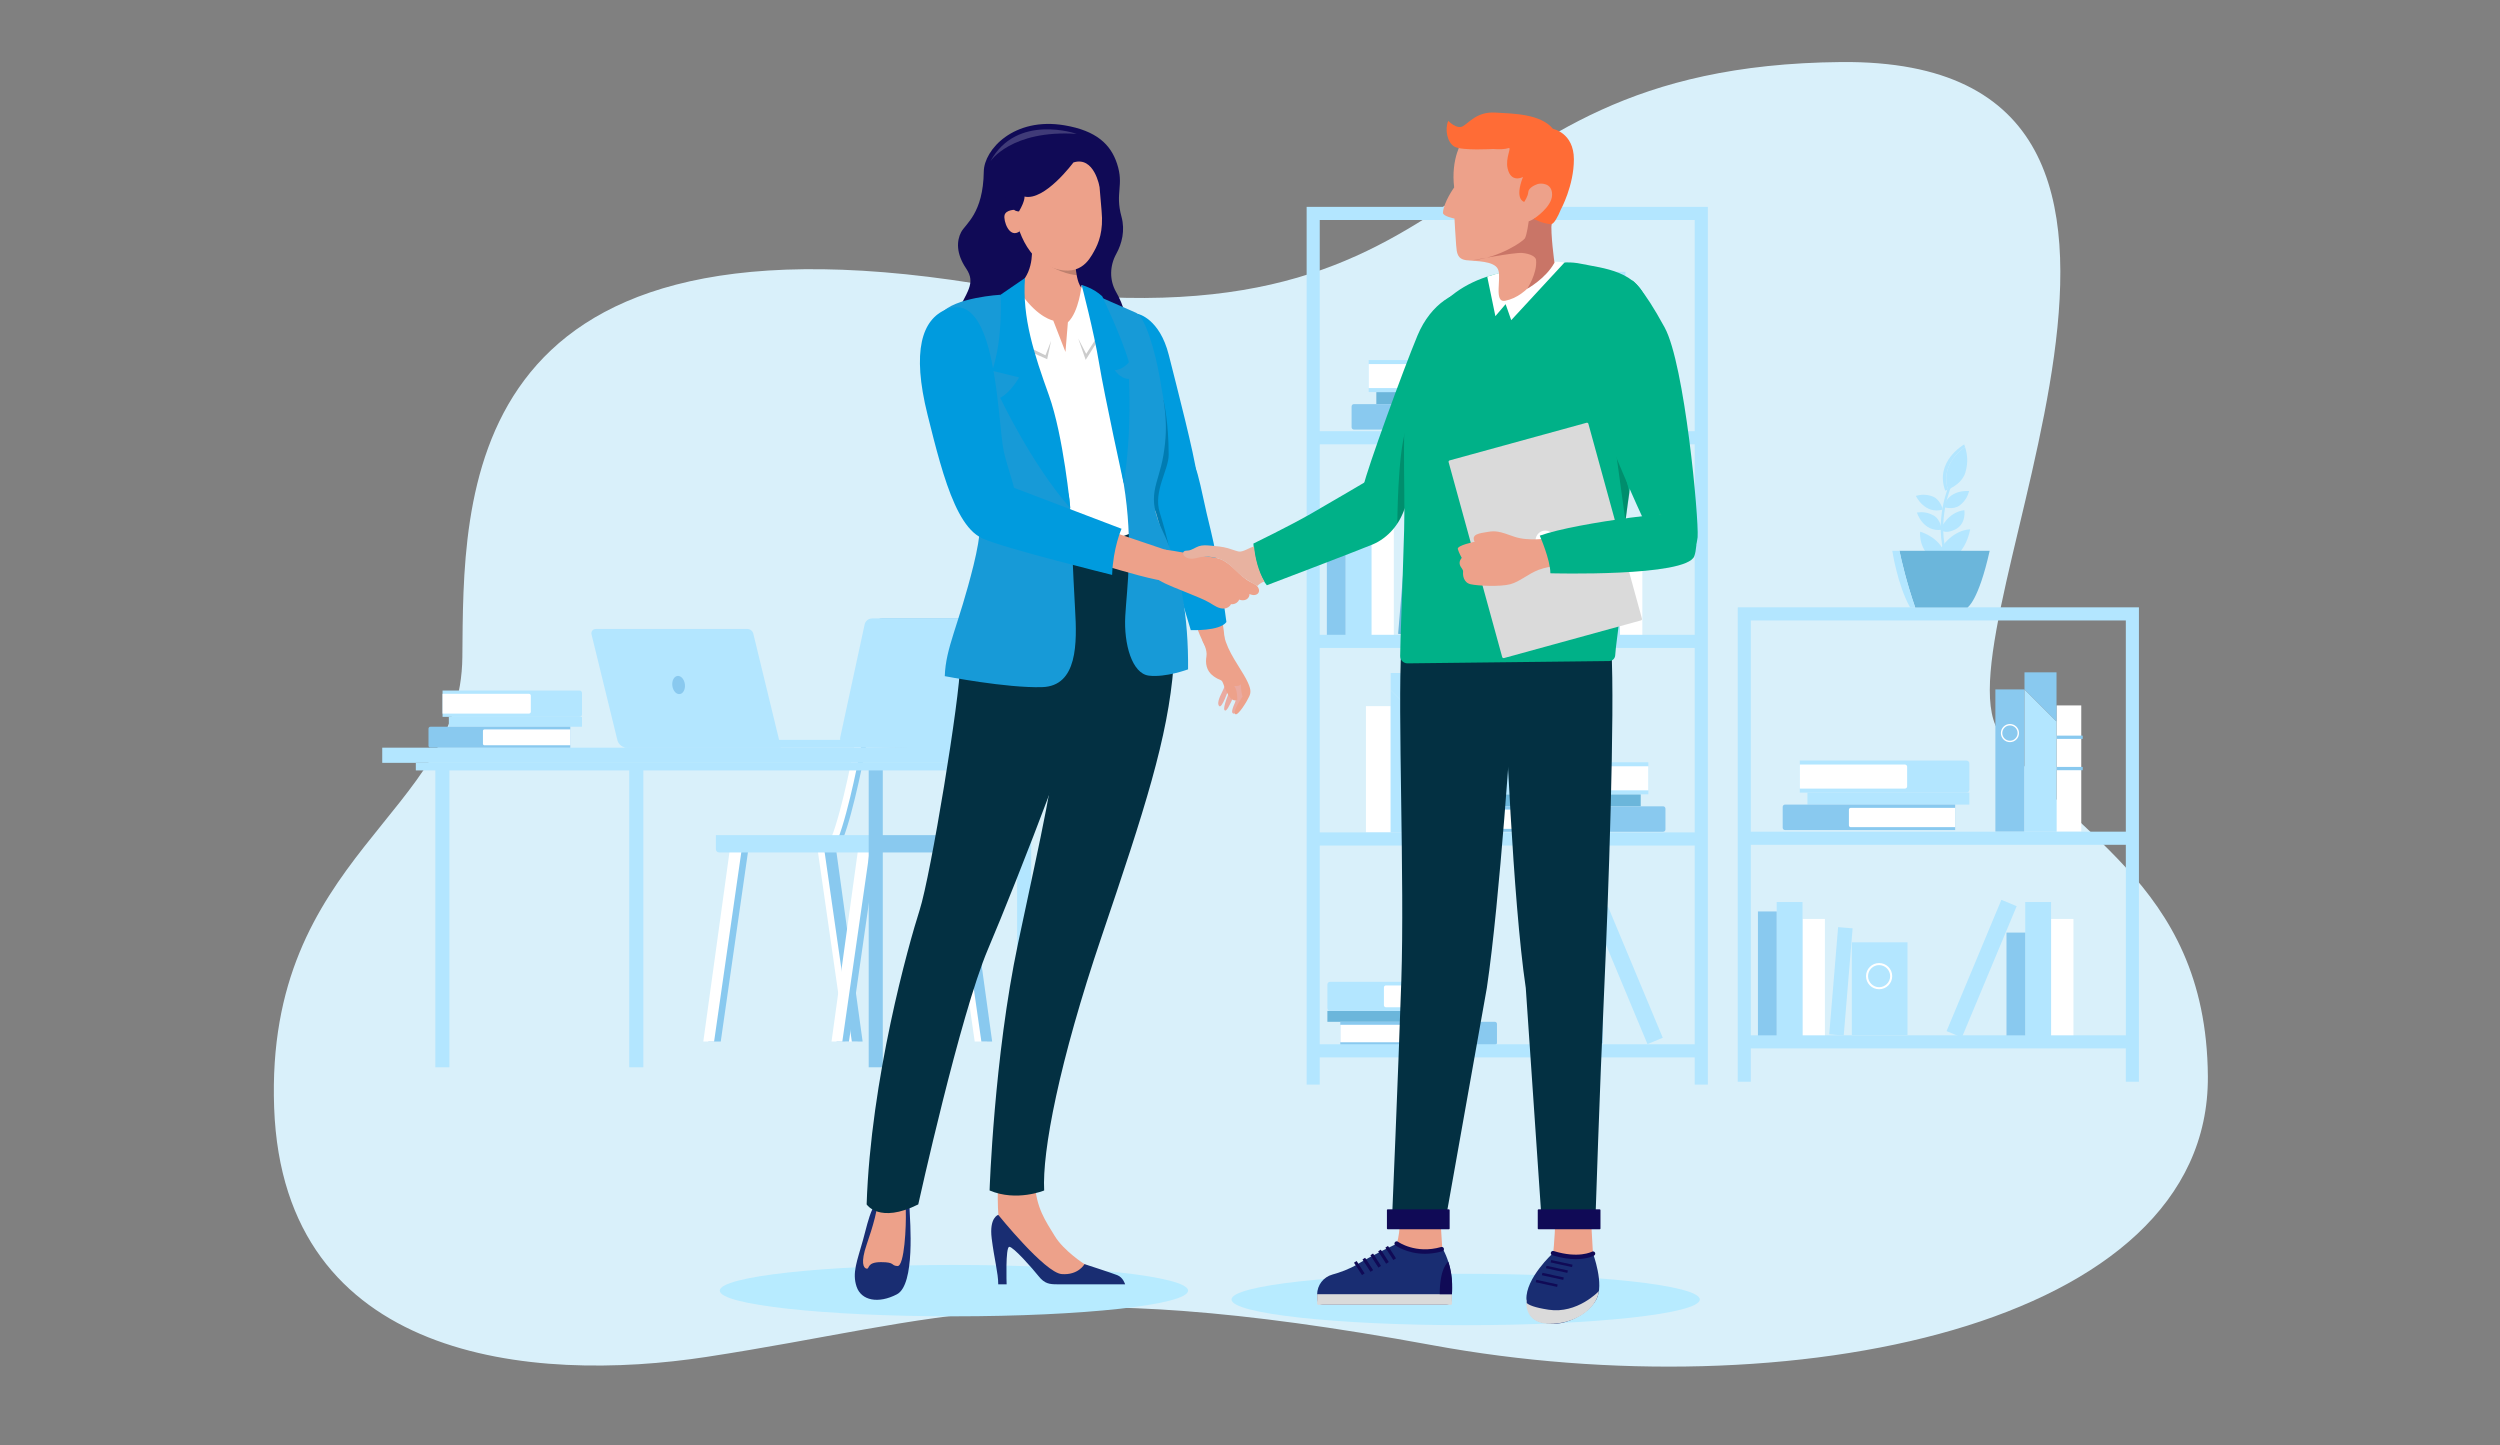 <?xml version="1.0" encoding="UTF-8"?><svg xmlns="http://www.w3.org/2000/svg" viewBox="0 0 5937.58 3433.06"><rect x="0" y="0" width="5937.58" height="3433.06" fill="#808080" stroke="none"/><defs><style>.cls-1,.cls-2{fill:#fff;}.cls-1,.cls-3{opacity:.2;}.cls-4{fill:#b3e6ff;}.cls-5{fill:#179ad7;}.cls-6{fill:#6bb6db;}.cls-7{fill:#dadada;}.cls-8{fill:#009bde;}.cls-9{fill:#89c9ef;}.cls-10{fill:#eda18a;}.cls-11{fill:#100a56;}.cls-12{fill:#ff6c36;}.cls-13{fill:#00b188;}.cls-14{fill:#b7ebff;}.cls-15{fill:#192d72;}.cls-16{fill:#033042;}.cls-17{fill:#e8b2a0;}.cls-18{fill:#eaaaa0;}.cls-19{fill:#c97567;}.cls-20{fill:#d9f0fa;}</style></defs><g id="Background"><path class="cls-20" d="M1678.68,3222.6c-415.7,63.71-1005.82,9.74-1027.58-591.81-21.76-601.55,443.42-695.01,447.01-1069.87,3.59-374.86-16.99-1084.9,1218.85-887.64,1235.84,197.25,1054.02-516.44,2055.49-525.92,1001.47-9.48,223.24,1341.39,373.37,1587.97,150.12,246.58,494.47,349.17,497.93,820.9,4.4,600.47-1003.05,793.06-1841.43,638.71-943.88-173.77-1162.53-58.34-1723.65,27.66Z"/><rect class="cls-4" x="3374.29" y="1286.85" width="132.24" height="220.4" transform="translate(6880.82 2794.1) rotate(-180)"/><rect class="cls-6" x="3512.13" y="1886.5" width="384.61" height="28.52" transform="translate(7408.88 3801.52) rotate(-180)"/><path class="cls-4" d="M3512.13,1810.44h395.77c3.86,0,6.99,3.13,6.99,6.99v62.08c0,3.86-3.13,6.99-6.99,6.99h-395.77v-76.06h0Z" transform="translate(7427.03 3696.94) rotate(-180)"/><path class="cls-2" d="M3659.93,1819.95h249.72c2.89,0,5.24,2.35,5.24,5.24v46.56c0,2.89-2.35,5.24-5.24,5.24h-249.72v-57.04h0Z" transform="translate(7574.82 3696.94) rotate(180)"/><path class="cls-9" d="M3551.4,1915.02h404.12v60.5h-404.12c-3.07,0-5.56-2.49-5.56-5.56v-49.38c0-3.07,2.49-5.56,5.56-5.56Z" transform="translate(7501.36 3890.54) rotate(-180)"/><path class="cls-2" d="M3550.05,1922.8h248.16v45.81h-248.16c-2.32,0-4.21-1.89-4.21-4.21v-37.39c0-2.32,1.89-4.21,4.21-4.21Z" transform="translate(7344.05 3891.41) rotate(180)"/><rect class="cls-6" x="3152.6" y="2400.9" width="349.38" height="25.91" transform="translate(6654.58 4827.72) rotate(-180)"/><path class="cls-4" d="M3152.6,2331.81h359.51c3.51,0,6.35,2.85,6.35,6.35v56.39c0,3.51-2.85,6.35-6.35,6.35h-359.51v-69.09h0Z" transform="translate(6671.06 4732.72) rotate(180)"/><path class="cls-2" d="M3286.85,2340.45h226.85c2.63,0,4.76,2.13,4.76,4.76v42.29c0,2.63-2.13,4.76-4.76,4.76h-226.85v-51.82h0Z" transform="translate(6805.32 4732.72) rotate(180)"/><path class="cls-9" d="M3188.27,2426.81h367.09v54.96h-367.09c-2.79,0-5.05-2.26-5.05-5.05v-44.85c0-2.79,2.26-5.05,5.05-5.05Z" transform="translate(6738.58 4908.58) rotate(-180)"/><path class="cls-2" d="M3187.04,2433.88h225.43v41.61h-225.43c-2.11,0-3.83-1.71-3.83-3.83v-33.96c0-2.11,1.71-3.83,3.83-3.83Z" transform="translate(6595.69 4909.37) rotate(-180)"/><rect class="cls-6" x="3268.83" y="931.25" width="384.61" height="28.52"/><path class="cls-4" d="M3250.68,855.19h395.77c3.86,0,6.99,3.13,6.99,6.99v62.08c0,3.86-3.13,6.99-6.99,6.99h-395.77v-76.06h0Z"/><path class="cls-2" d="M3250.68,864.7h249.72c2.89,0,5.24,2.35,5.24,5.24v46.56c0,2.89-2.35,5.24-5.24,5.24h-249.72v-57.04h0Z"/><path class="cls-9" d="M3215.62,959.77h404.12v60.5h-404.12c-3.07,0-5.56-2.49-5.56-5.56v-49.38c0-3.07,2.49-5.56,5.56-5.56Z"/><path class="cls-2" d="M3371.57,967.55h248.16v45.81h-248.16c-2.32,0-4.21-1.89-4.21-4.21v-37.39c0-2.32,1.89-4.21,4.21-4.21Z"/><rect class="cls-9" x="3715.24" y="686.22" width="69.14" height="337.94" transform="translate(7499.63 1710.38) rotate(-180)"/><rect class="cls-2" x="3860.44" y="724.25" width="58.77" height="299.91" transform="translate(7779.66 1748.41) rotate(-180)"/><rect class="cls-9" x="3860.44" y="795.99" width="62.23" height="7.78" transform="translate(7783.12 1599.75) rotate(-180)"/><rect class="cls-9" x="3860.44" y="870.32" width="62.23" height="7.78" transform="translate(7783.12 1748.41) rotate(-180)"/><polygon class="cls-4" points="3860.44 1024.16 3784.39 1024.16 3784.39 686.22 3860.44 762.28 3860.44 1024.16"/><polygon class="cls-4" points="3860.44 645.6 3860.44 762.28 3784.39 686.22 3784.39 645.6 3860.44 645.6"/><path class="cls-2" d="M3728.25,789.94c0-11.89,9.68-21.57,21.57-21.57,11.89,0,21.56,9.68,21.56,21.57,0,11.89-9.67,21.56-21.56,21.56-11.89,0-21.57-9.67-21.57-21.56ZM3731.62,789.94c0,10.03,8.16,18.19,18.19,18.19,10.03,0,18.19-8.16,18.19-18.19,0-10.03-8.16-18.19-18.19-18.19-10.03,0-18.19,8.16-18.19,18.19Z"/><rect class="cls-9" x="3378.99" y="1639.06" width="69.14" height="337.94"/><rect class="cls-2" x="3244.16" y="1677.09" width="58.77" height="299.91"/><polygon class="cls-4" points="3378.99 1977 3302.93 1977 3302.93 1639.06 3378.99 1715.12 3378.99 1977"/><polygon class="cls-4" points="3378.99 1598.44 3378.99 1715.12 3302.93 1639.06 3302.93 1598.44 3378.99 1598.44"/><path class="cls-2" d="M3413.56,1764.34c-11.89,0-21.56-9.67-21.56-21.56s9.67-21.57,21.56-21.57,21.57,9.68,21.57,21.57c0,11.89-9.68,21.56-21.57,21.56ZM3413.56,1724.59c-10.03,0-18.19,8.16-18.19,18.19s8.16,18.19,18.19,18.19,18.19-8.16,18.19-18.19-8.16-18.19-18.19-18.19Z"/><path class="cls-2" d="M3407.96,1367.23c0-17.16,13.96-31.12,31.12-31.12,17.16,0,31.11,13.96,31.11,31.12,0,17.16-13.96,31.11-31.11,31.11-17.16,0-31.12-13.96-31.12-31.11ZM3412.82,1367.23c0,14.47,11.78,26.25,26.25,26.25,14.47,0,26.25-11.78,26.25-26.25,0-14.48-11.78-26.25-26.25-26.25-14.48,0-26.25,11.78-26.25,26.25Z"/><rect class="cls-2" x="3847.48" y="1231.36" width="53.15" height="280.03" transform="translate(7748.11 2742.75) rotate(-180)"/><rect class="cls-4" x="3786.11" y="1191.17" width="61.37" height="320.22" transform="translate(7633.59 2702.56) rotate(-180)"/><rect class="cls-9" x="3741.6" y="1263.77" width="44.51" height="247.62" transform="translate(7527.72 2775.17) rotate(-180)"/><rect class="cls-2" x="3257.18" y="1231.36" width="53.15" height="280.03" transform="translate(6567.51 2742.75) rotate(-180)"/><rect class="cls-4" x="3195.81" y="1191.17" width="61.37" height="320.22" transform="translate(6453 2702.56) rotate(-180)"/><rect class="cls-9" x="3151.3" y="1213.57" width="44.51" height="297.82" transform="translate(6347.12 2724.97) rotate(-180)"/><rect class="cls-6" x="3331.08" y="1251.85" width="34.57" height="255.4" transform="translate(6571.29 3031.05) rotate(-175.26)"/><rect class="cls-4" x="3662.56" y="1180.73" width="39.32" height="337.92" transform="translate(6560.44 4013.56) rotate(-157.34)"/><rect class="cls-2" x="3647.39" y="2198.37" width="53.15" height="280.03"/><rect class="cls-4" x="3700.55" y="2158.18" width="61.37" height="320.22"/><rect class="cls-9" x="3761.91" y="2230.78" width="44.51" height="247.62"/><rect class="cls-4" x="3846.15" y="2147.73" width="39.32" height="337.92" transform="translate(-594.07 1667.81) rotate(-22.66)"/><path class="cls-4" d="M3103.31,491.35v2084.59s31.11,0,31.11,0v-64.63h890.62v64.63s31.11,0,31.11,0V491.35s-952.84,0-952.84,0ZM4025.04,522.46v501.7h-890.62v-501.7h890.62ZM3134.42,1507.74v-452.46h890.62v452.46h-890.62ZM4025.04,1538.85v438.15h-890.62v-438.15h890.62ZM3134.42,2480.19v-472.07h890.62v472.07h-890.62Z"/><rect class="cls-4" x="4398.16" y="2238" width="132.24" height="220.4" transform="translate(8928.56 4696.39) rotate(-180)"/><rect class="cls-4" x="4292.7" y="1882.4" width="384.61" height="28.52"/><path class="cls-4" d="M4274.55,1806.34h395.77c3.86,0,6.99,3.13,6.99,6.99v62.08c0,3.86-3.13,6.99-6.99,6.99h-395.77v-76.06h0Z"/><path class="cls-2" d="M4274.55,1815.85h249.72c2.89,0,5.24,2.35,5.24,5.24v46.56c0,2.89-2.35,5.24-5.24,5.24h-249.72v-57.04h0Z"/><path class="cls-9" d="M4239.49,1910.92h404.12v60.5h-404.12c-3.07,0-5.56-2.49-5.56-5.56v-49.38c0-3.07,2.49-5.56,5.56-5.56Z"/><path class="cls-2" d="M4395.44,1918.7h248.16v45.81h-248.16c-2.32,0-4.21-1.89-4.21-4.21v-37.39c0-2.32,1.89-4.21,4.21-4.21Z"/><rect class="cls-9" x="4739.11" y="1637.37" width="69.14" height="337.94" transform="translate(9547.36 3612.68) rotate(-180)"/><rect class="cls-2" x="4884.31" y="1675.4" width="58.77" height="299.91" transform="translate(9827.39 3650.71) rotate(-180)"/><rect class="cls-9" x="4884.31" y="1747.13" width="62.23" height="7.78" transform="translate(9830.85 3502.05) rotate(-180)"/><rect class="cls-9" x="4884.31" y="1821.46" width="62.23" height="7.78" transform="translate(9830.85 3650.71) rotate(-180)"/><polygon class="cls-4" points="4884.31 1975.31 4808.25 1975.31 4808.25 1637.37 4884.31 1713.43 4884.31 1975.31"/><polygon class="cls-9" points="4884.31 1596.75 4884.31 1713.43 4808.25 1637.37 4808.25 1596.75 4884.31 1596.75"/><path class="cls-2" d="M4752.12,1741.08c0-11.89,9.68-21.57,21.57-21.57,11.89,0,21.56,9.68,21.56,21.57,0,11.89-9.67,21.56-21.56,21.56-11.89,0-21.57-9.67-21.57-21.56ZM4755.49,1741.08c0,10.03,8.16,18.19,18.19,18.19,10.03,0,18.19-8.16,18.19-18.19,0-10.03-8.16-18.19-18.19-18.19-10.03,0-18.19,8.16-18.19,18.19Z"/><path class="cls-2" d="M4431.83,2318.38c0-17.16,13.96-31.12,31.12-31.12s31.11,13.96,31.11,31.12c0,17.16-13.96,31.11-31.11,31.11s-31.12-13.96-31.12-31.11ZM4436.69,2318.38c0,14.47,11.78,26.25,26.25,26.25,14.47,0,26.25-11.78,26.25-26.25,0-14.48-11.78-26.25-26.25-26.25-14.48,0-26.25,11.78-26.25,26.25Z"/><rect class="cls-2" x="4871.35" y="2182.51" width="53.15" height="280.03" transform="translate(9795.85 4645.05) rotate(-180)"/><rect class="cls-4" x="4809.98" y="2142.32" width="61.37" height="320.22" transform="translate(9681.33 4604.86) rotate(-180)"/><rect class="cls-9" x="4765.47" y="2214.92" width="44.51" height="247.62" transform="translate(9575.45 4677.46) rotate(-180)"/><rect class="cls-2" x="4281.05" y="2182.51" width="53.15" height="280.03" transform="translate(8615.25 4645.05) rotate(-180)"/><rect class="cls-4" x="4219.68" y="2142.32" width="61.37" height="320.22" transform="translate(8500.73 4604.86) rotate(-180)"/><rect class="cls-9" x="4175.17" y="2164.72" width="44.51" height="297.82" transform="translate(8394.85 4627.26) rotate(-180)"/><rect class="cls-4" x="4354.95" y="2202.99" width="34.57" height="255.4" transform="translate(8536.93 5014.69) rotate(-175.26)"/><rect class="cls-4" x="4686.42" y="2131.87" width="39.32" height="337.92" transform="translate(8162.8 6236.85) rotate(-157.34)"/><path class="cls-4" d="M5048.91,2569.15h31.11s0-1126.66,0-1126.66h-952.84s0,1126.66,0,1126.66h31.11s0-79.15,0-79.15h890.61v79.15ZM5048.91,1975.31h-890.61v-501.7h890.61v501.7ZM5048.91,2458.89h-890.61v-452.46h890.61v452.46Z"/><path class="cls-4" d="M4618.37,1313.14s-8.91-34.15-57.91-50.49c0,0-4.45,30.44,20.05,57.17h37.86s0-6.68,0-6.68Z"/><path class="cls-4" d="M4623.8,1335.76s42.31-14.79,55.56-78.51c0,0-45.17-1.44-77.4,57.3l21.83,21.21Z"/><path class="cls-4" d="M4624.86,1329.17c1.37-.62,2.08-2.19,1.59-3.65-30.14-89.78,9.59-174.96,10-175.81.7-1.48.08-3.25-1.41-3.96-1.48-.7-3.25-.07-3.96,1.41-.42.87-41.16,88.23-10.27,180.25.52,1.56,2.21,2.39,3.76,1.87.1-.03.19-.07.28-.11Z"/><path class="cls-4" d="M4626.48,1162.78c-3.93,1.73-6.49,2.56-6.49,2.56-25.86-69.85,45.03-109.81,45.03-109.81.66,1.9,1.33,3.89,1.99,5.98-16.1,11.3-57.73,46.74-40.53,101.27Z"/><path class="cls-4" d="M4626.48,1162.78c-17.2-54.53,24.42-89.98,40.53-101.27,4.72,14.93,8.69,34.75.63,61.25-6.83,22.44-29.79,35.03-41.16,40.02Z"/><path class="cls-4" d="M4550.21,1177.72s20.6,44.73,64.01,32.58c0,0-5.57-23.81-23.33-30.84-17.76-7.03-31.06-4.21-40.68-1.74Z"/><path class="cls-4" d="M4552.72,1217.25s14.32,47.12,58.98,40.99c0,0-2.27-24.35-18.91-33.73-16.64-9.39-30.2-8.4-40.06-7.26Z"/><path class="cls-4" d="M4676.78,1166.23s-48.96-5.31-60.84,38.18c0,0,23.29,7.45,38.45-4.17,15.16-11.63,19.57-24.49,22.39-34.01Z"/><path class="cls-4" d="M4608.84,1256.18s17.62-40.29,56.6-44.47c0,0,5.36,33.11-22.48,46.11-27.84,12.99-34.12-1.64-34.12-1.64Z"/><path class="cls-6" d="M4725.54,1308.13c-26.75,119.93-52.63,134.6-52.63,134.6h-124.24c-20.84-59.91-32.83-112.43-37.45-134.6h214.33Z"/><path class="cls-4" d="M4511.21,1308.13c4.63,22.16,16.61,74.68,37.45,134.6h-12.08c-30.2-53.49-42.28-134.6-42.28-134.6h16.9Z"/><polygon class="cls-2" points="1973.79 2016.87 2036.92 2473.6 2007.33 2473.6 1941.71 2016.87 1973.79 2016.87"/><polygon class="cls-9" points="1985.63 2016.87 2048.77 2473.6 2023.12 2473.6 1957.51 2016.87 1985.63 2016.87"/><polygon class="cls-9" points="1745.35 2016.87 1682.22 2473.6 1711.81 2473.6 1777.42 2016.87 1745.35 2016.87"/><polygon class="cls-2" points="1733.5 2016.87 1670.37 2473.6 1696.01 2473.6 1761.63 2016.87 1733.5 2016.87"/><polygon class="cls-9" points="2049.89 2016.87 1986.76 2473.6 2016.35 2473.6 2081.97 2016.87 2049.89 2016.87"/><polygon class="cls-2" points="2038.05 2016.87 1974.91 2473.6 2000.56 2473.6 2066.17 2016.87 2038.05 2016.87"/><polygon class="cls-2" points="2281.44 2016.87 2344.57 2473.6 2314.98 2473.6 2249.36 2016.87 2281.44 2016.87"/><polygon class="cls-9" points="2293.29 2016.87 2356.42 2473.6 2330.78 2473.6 2265.16 2016.87 2293.29 2016.87"/><path class="cls-9" d="M2001.45,1994.04l-14.69-5.82c26.42-66.69,54.62-218.29,54.9-219.82l15.53,2.87c-1.16,6.28-28.76,154.64-55.75,222.76Z"/><path class="cls-2" d="M1989.6,1994.04l-14.69-5.82c26.42-66.69,54.62-218.29,54.9-219.82l15.53,2.87c-1.16,6.28-28.76,154.64-55.75,222.76Z"/><path class="cls-9" d="M2287.71,1994.04l-14.69-5.82c26.42-66.69,54.62-218.29,54.9-219.82l15.53,2.87c-1.16,6.28-28.76,154.64-55.75,222.76Z"/><path class="cls-2" d="M2275.86,1994.04l-14.69-5.82c26.42-66.69,54.62-218.29,54.9-219.82l15.53,2.87c-1.16,6.28-28.76,154.64-55.75,222.76Z"/><path class="cls-4" d="M1700.23,1983.42h380.83v41.17h-373.26c-4.18,0-7.57-3.39-7.57-7.57v-33.6h0Z"/><path class="cls-9" d="M2081.05,1983.42h234.16v33.6c0,4.18-3.39,7.57-7.57,7.57h-226.59v-41.17h0Z"/><path class="cls-9" d="M2076.65,1483.19l-57.84,267.65c-2.42,11.2,5.95,21.84,17.41,22.12l326.89,8.09c8.78.22,16.48-5.85,18.32-14.44l59-275.73c2.43-11.37-6.24-22.09-17.86-22.09h-328.05c-8.6,0-16.04,6-17.86,14.41Z"/><path class="cls-4" d="M2053.5,1483.19l-57.84,267.65c-2.42,11.2,5.95,21.84,17.41,22.12l326.89,8.09c8.78.22,16.48-5.85,18.32-14.44l59-275.73c2.43-11.37-6.24-22.09-17.86-22.09h-328.05c-8.6,0-16.04,6-17.86,14.41Z"/><rect class="cls-4" x="2415.7" y="1820.79" width="33.45" height="714.05"/><rect class="cls-4" x="1494.51" y="1820.79" width="33.45" height="714.05"/><rect class="cls-9" x="2063.18" y="1820.79" width="33.45" height="714.05"/><rect class="cls-4" x="1033.92" y="1820.79" width="33.45" height="714.05"/><rect class="cls-4" x="907.83" y="1775.76" width="1389.5" height="36.02"/><rect class="cls-9" x="2297.34" y="1775.76" width="259.89" height="36.02"/><rect class="cls-4" x="987.6" y="1811.78" width="1495" height="18.01"/><path class="cls-4" d="M1483.09,1757.14h632.2c1.89,0,3.42,1.53,3.42,3.42v15.19h-635.62v-18.61h0Z"/><path class="cls-4" d="M1854.86,1775.76l-65.71-270.73c-1.6-6.59-7.5-11.23-14.28-11.23h-360.04c-6.66,0-11.56,6.24-9.98,12.71l61.38,251.04c2.61,10.69,12.19,18.21,23.19,18.21h365.44Z"/><ellipse class="cls-9" cx="1611.63" cy="1627.06" rx="14.99" ry="21.72" transform="translate(-192.35 216.27) rotate(-7.25)"/><rect class="cls-4" x="1066.01" y="1702.57" width="316.21" height="23.45"/><path class="cls-4" d="M1051.09,1640.04h325.38c3.17,0,5.75,2.58,5.75,5.75v51.03c0,3.17-2.58,5.75-5.75,5.75h-325.38v-62.53h0Z"/><path class="cls-2" d="M1051.09,1647.85h205.31c2.38,0,4.31,1.93,4.31,4.31v38.28c0,2.38-1.93,4.31-4.31,4.31h-205.31v-46.9h0Z"/><path class="cls-9" d="M1022.26,1726.02h332.24v49.74h-332.24c-2.52,0-4.57-2.05-4.57-4.57v-40.6c0-2.52,2.05-4.57,4.57-4.57Z"/><path class="cls-2" d="M1150.48,1732.41h204.03v37.66h-204.03c-1.91,0-3.46-1.55-3.46-3.46v-30.74c0-1.91,1.55-3.46,3.46-3.46Z"/></g><g id="People"><ellipse class="cls-14" cx="2265.61" cy="3065.3" rx="556.12" ry="61.02"/><ellipse class="cls-14" cx="3480.98" cy="3086.34" rx="556.12" ry="61.02"/><path class="cls-8" d="M2702.97,745.64s51.06,10.67,72.95,97.43c21.88,86.77,59.09,229.84,66.86,285.89,7.77,56.05,10.68,85.79-19.06,95.03-29.74,9.24-53.15,37.5-82.85-16.62-29.7-54.12-28.09-56.28-59.88-118.47-31.79-62.19-98.82-271.61,21.99-343.27Z"/><path class="cls-10" d="M2762.61,1214.87s56.98,233.88,94.42,309.64c37.44,75.77,56.08,25,49.61-25.66-6.46-50.66-32.63-209.94-40.28-254.68-7.65-44.75-29.69-120.87-72.36-118.56-42.66,2.31-31.39,89.26-31.39,89.26Z"/><path class="cls-18" d="M2910.36,1622.37s-1.07,8.2-7.94,21.49c-6.88,13.29-12.72,28.29-6.41,33.35,6.31,5.06,20.71-36.41,21.85-40.4,1.15-3.99,5.14-2.6,3.27,2.15-1.87,4.75-17.62,42.03-12.9,47.62,4.72,5.59,12.69-13.92,16.01-20.19,3.32-6.27,9.9-21.54,9.9-21.54,0,0,2.85,15.79-1.4,24.81-4.25,9.02-8.44,20.76-5.39,23.91,3.05,3.15,7.2.58,10.77-5.7,3.57-6.28,18.91-28.68,19.2-37.11.3-8.43-2.14-27.95-11.45-34.17-9.31-6.22-35.52,5.78-35.52,5.78Z"/><path class="cls-10" d="M2857.03,1524.51s10.96,19.07,8.29,34.49c-2.67,15.42-.74,34.21,16.39,46.69,17.14,12.48,18.97,6,23.2,17.3,4.23,11.3,16.99,48.66,33.61,38.86,0,0,.96-22.82-7.2-32.54,0,0,9.93.76,12.84-1.79l2.91-2.55s-.07,18.34,4.15,29.14c0,0-23.98,34.25-17.86,41.54,6.12,7.29,29.96-32.91,33.71-41.91,3.75-9.01,5.56-16.48-7.91-41.93-13.48-25.45-44.08-64.88-51.37-100.38-7.29-35.51-25.68-38.05-38.98-34.77-13.3,3.28-20.47,19.26-11.77,47.84Z"/><path class="cls-8" d="M2809.19,1083.27c-42.61,7.58-99.16,5.96-77.49,85.41,21.67,79.45,96.38,327.83,96.38,327.83,0,0,69.09,3.07,84.67-19.21,0,0-19.54-148.01-37.1-217.27-28.77-113.49-31.91-182.91-66.46-176.76Z"/><path class="cls-3" d="M2763.65,950.96c.62,7.12,11.76,48.42,12,129.2.11,35.74-36.99,86.64-21.26,136.91,20.23,64.65,28.52,113.57,28.52,113.57l-159.21-440.29,139.95,60.61Z"/><path class="cls-11" d="M2528.08,297.58c76.25,12.83,109.87,45.61,124.83,90.94,17.32,52.5-5.16,68.39,10.65,126.12,8.89,32.47,1.12,63.94-12.47,88.48-15.61,28.19-16.4,62.36-.37,90.31,16.82,29.32,31.28,69.66,22.64,114.47-17.46,90.58-287.63,173.09-348.66,120.97-61.02-52.11-84.22-115.79-56.56-176.03,27.66-60.24,50.81-79.1,26.42-115.24-24.39-36.13-22.34-65.99-11.92-86.09,10.43-20.11,52.5-44.24,53.87-144.13.71-51.98,71.42-130.01,191.57-109.79Z"/><path class="cls-15" d="M2117.73,2835.45c23.63-.65,41.39,4.66,42.44,34.33,1.05,29.67,14.1,181.26-30.01,204.25-44.11,22.99-84.5,14.91-95.68-18.02-11.18-32.93,1.26-60.89,15.23-111.21,13.97-50.33,22.67-108.11,68.02-109.35Z"/><path class="cls-10" d="M2157.49,2778.29s-7.46,63.99-6.21,98.17c1.24,34.17-3.11,131.72-19.88,130.47-16.78-1.24-4.35-9.32-39.14-9.32-34.79,0-26.3,16.78-33.96,15.53-7.66-1.24-14.7-14.29,0-57.16,14.7-42.87,27.75-85.12,28.37-123.64.62-38.52-1.86-76.42,32.93-78.28,34.79-1.86,37.9,24.23,37.9,24.23Z"/><path class="cls-10" d="M2575.67,3002.35s-49.18-31.33-70.76-67.03c-21.58-35.69-43.99-65.57-47.31-127.83l-83.91-7.55s-4.29,10.37-4.02,45.76c.28,35.57,2.43,43.96,3.26,69.7.83,25.73,97.95,94.63,97.95,94.63,0,0,34.03,32.79,78.85,36.52,44.82,3.74,80.51.83,81.34-7.47.83-8.3-55.41-36.73-55.41-36.73Z"/><path class="cls-15" d="M2370.86,2885.31s-21.79,6.23-15.56,56.03c6.23,49.8,15.56,82.17,15.56,108.94h19.92s-3.11-88.4,6.23-89.02c9.34-.62,55.41,51.67,69.72,69.72,14.32,18.05,26.15,19.3,44.2,19.3,18.05,0,161.24,0,161.24,0,0,0-4.36-16.19-18.68-21.79-14.32-5.6-77.82-26.15-77.82-26.15,0,0-14.32,26.77-54.16,23.66-39.84-3.11-150.65-140.69-150.65-140.69Z"/><path class="cls-16" d="M2058.29,2860.51s29.82,46.39,122.6,0c0,0,99.41-450.65,165.68-606.4,66.27-155.74,241.9-603.08,275.03-755.51,33.14-152.43,16.57-245.21,16.57-245.21,0,0-86.15,36.45-301.54,0,0,0-56.33,248.52-56.33,324.74,0,76.21-69.59,500.36-96.1,583.2-26.51,82.84-115.98,400.95-125.92,699.18Z"/><path class="cls-16" d="M2515.53,1269.58s154.12-12.87,217.08-47.66c0,0,67.93,188.88,54.67,359.53-13.25,170.65-68.76,341.3-170.65,642.02-101.89,300.71-141.66,511.96-136.69,603.91,0,0-65.44,27.34-129.65,0,0,0,10.36-315.62,67.52-586.51,57.16-270.89,89.47-400.12,94.44-534.32,4.97-134.2,3.27-436.96,3.27-436.96Z"/><path class="cls-10" d="M2449.3,572.37s9.56,50.46-14.91,87.88c-22.14,33.86-36.45,201.1,107.69,192.92,144.14-8.18,28.58-167.61,28.58-167.61,0,0-18.28-9.09-17.52-90.83.18-19.48,6.34-96.85-51.65-101.82-57.99-4.97-52.19,79.45-52.19,79.45Z"/><path class="cls-2" d="M2568.93,676.81s-6.14,63.8-32.65,88.65l-5.8,70.41-28.99-74.56s-34.79-5.8-74.56-61.3c0,0-109.76,32.31-118.46,78.28-8.7,45.98-43.49,171.44,21.12,296.34,64.62,124.91,49.7,215.62,49.7,215.62,0,0,188.8,45.27,354.11-46.33,0,0-31.38-159.95-22.51-230.77,8.88-70.83,51.73-145.09,0-216.21-51.73-71.12-84.73-68.76-100.89-82.43-16.15-13.67-41.08-37.7-41.08-37.7Z"/><polygon class="cls-3" points="2600.67 808.09 2579.78 840.44 2560.72 803.78 2578.53 854.73 2602.32 816.92 2600.67 808.09"/><polygon class="cls-3" points="2496.42 809.37 2487.1 853.17 2447.64 835.47 2445.16 825.52 2483.06 843.85 2496.42 809.37"/><path class="cls-5" d="M2376.4,700.02s-110.18,6.21-141.24,44.73c-31.07,38.52,8.7,190.12,48.46,290.77,39.76,100.65,64.62,161.54,28.58,306.93-36.04,145.39-65.86,193.85-68.34,263.43,0,0,146.63,28.58,231.13,26.09,84.5-2.49,83.26-104.38,78.28-186.39-4.97-82.01-10.05-231.7-13.44-259.87-3.4-28.17-59.04-204.87-90.52-296.82-31.48-91.95-72.9-188.88-72.9-188.88Z"/><path class="cls-8" d="M2434.39,660.26l-57.99,39.76s6.63,102.72-19.88,180.59l63.79,15.74s-18.64,34.79-44.73,48.46c0,0,75.8,160.3,166.51,262.19,0,0-16.15-171.48-50.95-268.4-34.79-96.92-63.79-183.91-56.75-278.35Z"/><path class="cls-5" d="M2600.07,700.02s77.87,33.96,98.58,43.08c20.71,9.11,44.73,89.88,55.92,154.5,11.18,64.62,21.12,108.11,8.7,182.66-12.43,74.56-43.49,94.44-1.24,182.66,42.25,88.23,60.89,205.03,59.65,326.81,0,0-53.43,19.88-93.2,14.91-39.76-4.97-59.65-74.56-55.92-141.66,3.73-67.1,19.88-169-3.73-314.38-23.61-145.39-68.76-448.58-68.76-448.58Z"/><path class="cls-8" d="M2568.93,676.81s27.83,7.05,48.95,26.94c0,0,47.22,99.41,63.37,156.57,0,0-14.91,18.64-33.55,18.64,0,0,11.18,19.88,33.55,21.12,0,0,7.46,127.99-12.43,248.52,0,0-45.98-210-58.4-285.8-12.43-75.8-41.5-185.99-41.5-185.99Z"/><path class="cls-10" d="M2646.93,1264.79s118.54,40.26,131.96,44.73c13.42,4.47,39.14,17.89,32.43,45.85-6.71,27.96-15.66,31.31-64.86,21.25-49.21-10.06-138.67-38.02-138.67-38.02,0,0-30.19-22.37-20.13-52.56,10.06-30.19,59.27-21.25,59.27-21.25Z"/><path class="cls-8" d="M2247.69,734.7c-57.7,23.51-82.76,98.11-44.73,250.36,38.02,152.24,78.28,314.64,167.75,297.19,89.47-17.45,29.08-138.23,13.42-209.81-15.66-71.57-15.66-386.94-136.44-337.74Z"/><path class="cls-8" d="M2381.89,1148.48l281.82,107.36s-20.13,44.73-22.37,109.6c0,0-263.02-64.89-305.97-86.13-42.95-21.23-36.24-88.33-27.29-115.17,8.95-26.84,73.81-15.66,73.81-15.66Z"/><path class="cls-3" d="M2554.5,633.94l2.62,19.45s-38.95-.95-85.64-36.75l83.02,17.3Z"/><path class="cls-10" d="M2407.55,492.45s11.04,109.57,83.33,140.12c72.29,30.55,96.21-15.54,107.34-35.3,11.13-19.77,22.81-48.32,18.06-96.77-4.75-48.46-8.77-137.29-22.99-162.63-14.22-25.34-54.36-41.91-121.15-19.21-66.79,22.7-87.95,64.46-64.58,173.8Z"/><path class="cls-10" d="M2411.27,498.13s-21.99-.13-25.37,12.68c-3.38,12.81,11.08,57.58,36.51,38.09l-11.14-50.77Z"/><path class="cls-11" d="M2549.36,385.86s-67.95,92.09-116.16,81.01c0,0,1.79,9.66-13.03,35.19,0,0-6.18.69-11.85-3.79-9.45-7.46-21.16-25.78-27.5-59.97-10.14-54.7,7.66-117.38,95.68-133.6,88.02-16.21,129.59,26.6,136.51,60.97,6.92,34.37-1.5,78.42-1.5,78.42,0,0-12.41-74.08-62.14-58.23Z"/><path class="cls-1" d="M2557.12,317.92s-142.38-49.86-204.93,65.27c0,0,49.06-75.24,204.93-65.27Z"/><path class="cls-13" d="M3498.25,689.84c-38.24-1.44-98.95,28.66-131.64,107.02-32.69,78.36-120.72,319.72-128.01,356.37-7.29,36.65-12.13,77.78,9.56,90.14,21.69,12.36,37.22,54.15,87.44-35.65,50.22-89.79,79.65-137.17,126.32-224.37,46.67-87.2,87.04-164.36,84.05-205.76-2.99-41.41-21.11-86.75-47.73-87.75Z"/><path class="cls-13" d="M3253.54,1138.24s-88.47,52.34-140.34,82.04c-51.87,29.7-136.33,70.69-136.33,70.69,0,0,1.56,60.94,31.89,99.05,0,0,211.78-80.57,250.49-96.58,38.71-16.01,66.23-51.08,76.35-85.72,10.13-34.64-82.07-69.48-82.07-69.48Z"/><path class="cls-3" d="M3318.74,1243.57s.58-159.8,19.25-219.96c18.67-60.16,27.66-80.21,27.66-80.21l-15.21,240.63-31.7,59.54Z"/><path class="cls-16" d="M3575.17,1679.71s17.22,456.32,48.59,666.65l36.63,536.39h129.27s9.2-285.75,19.72-517.11c10.52-231.36,26.38-679.02,17.62-824.5l-297.21,5.43,45.39,133.14Z"/><path class="cls-10" d="M3778.99,2900.28l5.84,104-96.99-18.11s5.26-43.82,5.84-89.97l85.3,4.09Z"/><path class="cls-10" d="M3314.04,2965.13s14.02-33.89,10.52-89.97h94.65s6.86,85.45,7.45,118.16l-112.61-28.19Z"/><path class="cls-15" d="M3426.8,2966.3s-42.07,15.77-108.09-12.85c0,0-52,23.37-94.65,49.08-19.65,11.84-41.53,19.6-59.42,24.51-21.46,5.9-36.4,25.25-36.4,47.5v10.37c0,7.74,6.28,14.02,14.02,14.02h292.12c7.74,0,14.02-6.28,14.02-14.02v-32.13s2.34-42.65-21.62-86.47Z"/><path class="cls-7" d="M3130.27,3073.81h316.13c1.12,0,2.02.91,2.02,2.02v23.1h-320.17v-23.1c0-1.12.91-2.02,2.02-2.02Z" transform="translate(6576.67 6172.73) rotate(-180)"/><rect class="cls-11" x="3299.11" y="2958.71" width="7.45" height="35.06" rx=".39" ry=".39" transform="translate(7691.65 3686.92) rotate(147.18)"/><rect class="cls-11" x="3282.02" y="2967.47" width="7.45" height="35.06" rx=".39" ry=".39" transform="translate(7664.95 3712.32) rotate(147.18)"/><rect class="cls-11" x="3263.62" y="2976.67" width="7.45" height="35.06" rx=".39" ry=".39" transform="translate(7636.07 3739.21) rotate(147.18)"/><rect class="cls-11" x="3244.78" y="2986.75" width="7.45" height="35.06" rx=".39" ry=".39" transform="translate(7606.86 3767.97) rotate(147.18)"/><rect class="cls-11" x="3224.62" y="2994.48" width="7.45" height="35.06" rx=".39" ry=".39" transform="translate(7573.95 3793.11) rotate(147.18)"/><path class="cls-11" d="M3439.77,2996.68s-20.41,13.15-20.41,77.12h29.07s4.05-40.63-8.65-77.12Z"/><path class="cls-11" d="M3384.35,2977.8c12.51,0,26.36-1.68,41.3-6,2.79-.81,4.41-3.74,3.6-6.53-.81-2.79-3.73-4.41-6.53-3.6-60.36,17.49-102.09-12.18-102.51-12.48-2.35-1.71-5.65-1.19-7.36,1.16-1.71,2.36-1.19,5.65,1.16,7.37,1.44,1.04,28.23,20.09,70.35,20.09Z"/><path class="cls-15" d="M3783.08,2976.24s-40.31,18.7-94.65,0c0,0-65.44,59.59-63.1,110.13,2.34,50.54,29.8,55.21,61.35,57.55,31.55,2.34,84.72-21.62,104.58-57.55,19.86-35.93-8.18-110.13-8.18-110.13Z"/><path class="cls-11" d="M3742.64,2990.49c27.84,0,42.52-8,43.44-8.52,2.54-1.43,3.43-4.64,2-7.18-1.42-2.53-4.62-3.43-7.16-2.01-.48.27-31.86,16.82-90.93-1.57-2.76-.86-5.73.69-6.6,3.47-.86,2.78.69,5.73,3.47,6.6,22.28,6.93,40.91,9.22,55.78,9.22Z"/><rect class="cls-11" x="3682.63" y="2998.15" width="52" height="5.97" rx=".32" ry=".32" transform="translate(6694.3 6722.23) rotate(-167.72)"/><rect class="cls-11" x="3671.53" y="3011.88" width="52" height="5.97" rx=".32" ry=".32" transform="translate(6669.43 6747.01) rotate(-167.72)"/><rect class="cls-11" x="3661.84" y="3028.53" width="52" height="5.97" rx=".32" ry=".32" transform="translate(6646.75 6777.88) rotate(-167.72)"/><rect class="cls-11" x="3647.24" y="3045.19" width="52" height="5.97" rx=".32" ry=".32" transform="translate(6614.33 6807.69) rotate(-167.72)"/><path class="cls-7" d="M3797.44,3066.41s-51.18,54.72-119.53,44.21c-68.36-10.52-52.58-24.25-52.58-24.25,0,0-8.76,56.11,52.58,57.71,61.35,1.6,114.04-34.82,119.53-77.67Z"/><rect class="cls-11" x="3652.2" y="2872.24" width="148.98" height="47.32" rx="1.71" ry="1.71" transform="translate(7453.39 5791.8) rotate(-180)"/><path class="cls-16" d="M3590.48,1700.78s-27.82,435.25-59.19,645.59l-95.41,536.39h-129.27s13.54-314.14,21.57-553.98c7.98-238.42-8.89-642.15-.12-787.63l297.21,5.43-34.78,154.2Z"/><rect class="cls-11" x="3293.99" y="2872.24" width="148.98" height="47.32" rx="1.71" ry="1.71"/><path class="cls-13" d="M3599.52,642.01c69.55-9.22,107.06-25.92,156.14-15.41,49.08,10.52,136.93,15.41,157.61,96.03,26.51,103.36-59.59,464.48-61.35,622.23-1.49,134.17-12.49,163.75-15.75,211.66-.51,7.43-6.56,13.24-14.01,13.48l-479.08,5.51c-9.8.11-17.77-7.83-17.63-17.63.78-56.83,3.58-100.84,9.41-298.9,7.01-238.37-52.58-574.9,264.67-616.97Z"/><path class="cls-2" d="M3685.36,620.99l30.99,1.81-127.14,137.6-13.31-38.04-24.33,28.52-19.38-93.99,29.48-8.88s-1.42,55.81,18.79,54.93c44.67-1.94,104.91-81.95,104.91-81.95Z"/><polygon class="cls-3" points="3870.09 1170.21 3827.33 996.01 3860.5 1237.72 3870.09 1170.21"/><path class="cls-10" d="M3472.84,335.1s-27.54,41.09-19.16,110.09c0,0-25.14,34.82-26.61,60.12-.48,8.3,27.37,13.81,27.37,13.81,0,0,2.47,45.56,3.98,63.58,1.51,18.02,2.57,32.81,24.83,35.38,22.26,2.58,64.6,1.2,74.33,20.98,9.73,19.78-11.1,81.03,17.46,75.23,56.57-11.5,87.36-74.03,109.69-101.86,0,0-14.44-61.57,12.41-115.71,26.85-54.14,35.21-131.77-14.05-165.38-49.27-33.61-177.05-60.26-210.24,3.76Z"/><path class="cls-19" d="M3642.64,519.8s-8.63,5.26-11.86,5.71c0,0-4.56,34.31-9.44,41.07-4.88,6.76-58.98,45.23-124.03,51.68,0,0,98.45-19.23,118.19-17.44,19.74,1.79,31.99,9.19,32.71,16.39,3.24,32.57-21.25,68.77-21.25,68.77,0,0,44.18-24.1,64.96-62.1,0,0-9.71-69.12-6.79-97.12,2.91-28-42.49-6.96-42.49-6.96Z"/><path class="cls-12" d="M3439.78,287.05s19.56,20.85,34.32,12.84c14.76-8.02,33.66-35.09,77.04-32.56,43.37,2.53,108.01,3.09,137.31,38.74,0,0,49.4,9.28,49.59,72.04.18,62.76-31.01,119.53-31.01,119.53h0c-6.09,15.03-16.18,35.27-23.51,34.79-21.09-1.38-40.88-12.63-40.88-12.63,0,0,43.23-27.58,43.66-57,.43-29.43-27.83-27.87-34.36-25.69-6.53,2.18-21.65,8.98-22.25,19.19-.59,10.21-9.61,23.14-9.61,23.14,0,0-24.06-4.6-2.96-59.08,0,0-28.57,15.63-36.57-20.7-5.57-25.3,10.87-50.76,2.15-47.9-9.52,3.12-22.56,3.16-36.6,2.09h0s-73.27,4.44-91.27-5.32c-18-9.76-23.91-42.19-15.04-61.49Z"/><path class="cls-13" d="M3877.44,666.77s23.27,13.79,76.2,111.04c47.59,87.42,81.4,453.16,78.27,498-3.13,44.85-64.65,79.25-99.58,16.69-34.93-62.56-195.09-423.85-190.87-513,4.23-89.15,44.6-109.61,135.97-112.73Z"/><rect class="cls-7" x="3498.02" y="1039.85" width="344.21" height="486.88" rx="3.31" ry="3.31" transform="translate(7549.12 1548.1) rotate(164.63)"/><circle class="cls-2" cx="3670.13" cy="1283.29" r="23.11"/><path class="cls-10" d="M3677.93,1278.15s-48.22,8.6-82.63-3.91c-34.41-12.51-43.79-14.08-61.78-10.95-17.99,3.13-40.66,4.69-31.28,23.46,0,0-42.23,8.6-39.88,17.2,2.35,8.6,9.38,21.11,9.38,21.11,0,0-7.04,7.04-4.69,15.64,2.35,8.6,8.6,10.95,7.82,17.99-.78,7.04.78,25.02,17.99,28.93,17.2,3.91,70.38,6.26,93.84,0,23.46-6.26,41.45-24.24,68.04-34.41,26.59-10.17,68.82-9.38,69.6-32.06.78-22.68-4.69-42.23-14.08-42.23-9.38,0-32.32-.78-32.32-.78Z"/><path class="cls-10" d="M3665.61,1279.77s100.17-12.57,155.69-25.08c55.52-12.51,172.04-71.59,197.85,7.22,25.81,78.81-57.09,84.28-87.59,82.72-30.5-1.56-216.62-2.72-254.15.21-37.54,2.92-11.8-65.06-11.8-65.06Z"/><path class="cls-13" d="M3657,1272.19s25.18,57.05,25.18,89.37c0,0,323.62,9.07,341.87-40.66,8.88-24.2,7.25-93.35,0-102.73-7.25-9.38-277.17,21.79-367.05,54.03Z"/><path class="cls-10" d="M2984.98,1391.25c-4.38-4.17-10.18-6.42-15.52-9.24-26.53-14.04-43.25-43.51-71.32-54.14-9.75-3.7-20.26-4.83-30.63-5.94-22.14-2.36-79.04-14.28-101.17-16.64,0,0-28.71,28.64-13.54,72.6,16.02,10.74,54.83,24.51,72.52,32.2,16.1,6.99,32.85,12.69,47.96,21.62,5.51,3.25,10.79,6.93,16.56,9.69,5.77,2.76,12.19,4.59,18.54,3.84,6.32-.75,12.54-4.41,15.13-10.22,1.56.15,3.14.15,4.71-.03,6.4-.73,12.62-4.82,14.73-10.91l-.64-.16.06-.1c.34.14.68.28,1.03.41,5.32,1.9,11.45,2.18,16.49-.39,4.82-2.46,8.26-7.89,7.57-13.22,1.13.58,2.29,1.11,3.48,1.55,6.36,2.34,14.8,1.39,18.08-4.54,2.93-5.29.35-12.19-4.03-16.36Z"/><path class="cls-17" d="M2886.17,1324.51c-10.32-2.43-21.29-3.16-31.23-1.93-7.11.88-13.93,3.54-21.07,4.2-7.14.65-14.86-.54-20.21-5.31-3.11-2.78-5.15-7.79-2.53-11.03,2.37-2.94,6.83-2.55,10.6-2.89,9.17-.83,16.76-7.34,25.49-10.28,8.66-2.91,18.06-2.2,27.17-1.45,14.1,1.16,28.31,2.33,41.93,6.18,8.34,2.35,16.39,5.69,24.81,7.73,10.81,2.62,26.21-9.77,37.19-11.57,2.19,25.49,10.23,58.43,24.75,83.33-4.35-.17-14.14,7.07-17.06,10.29-17.25-10.41-31.19-16.82-49.09-34.53-7.22-7.14-15.13-14.76-23.33-20.76-8.19-6-17.53-9.65-27.42-11.98Z"/></g></svg>